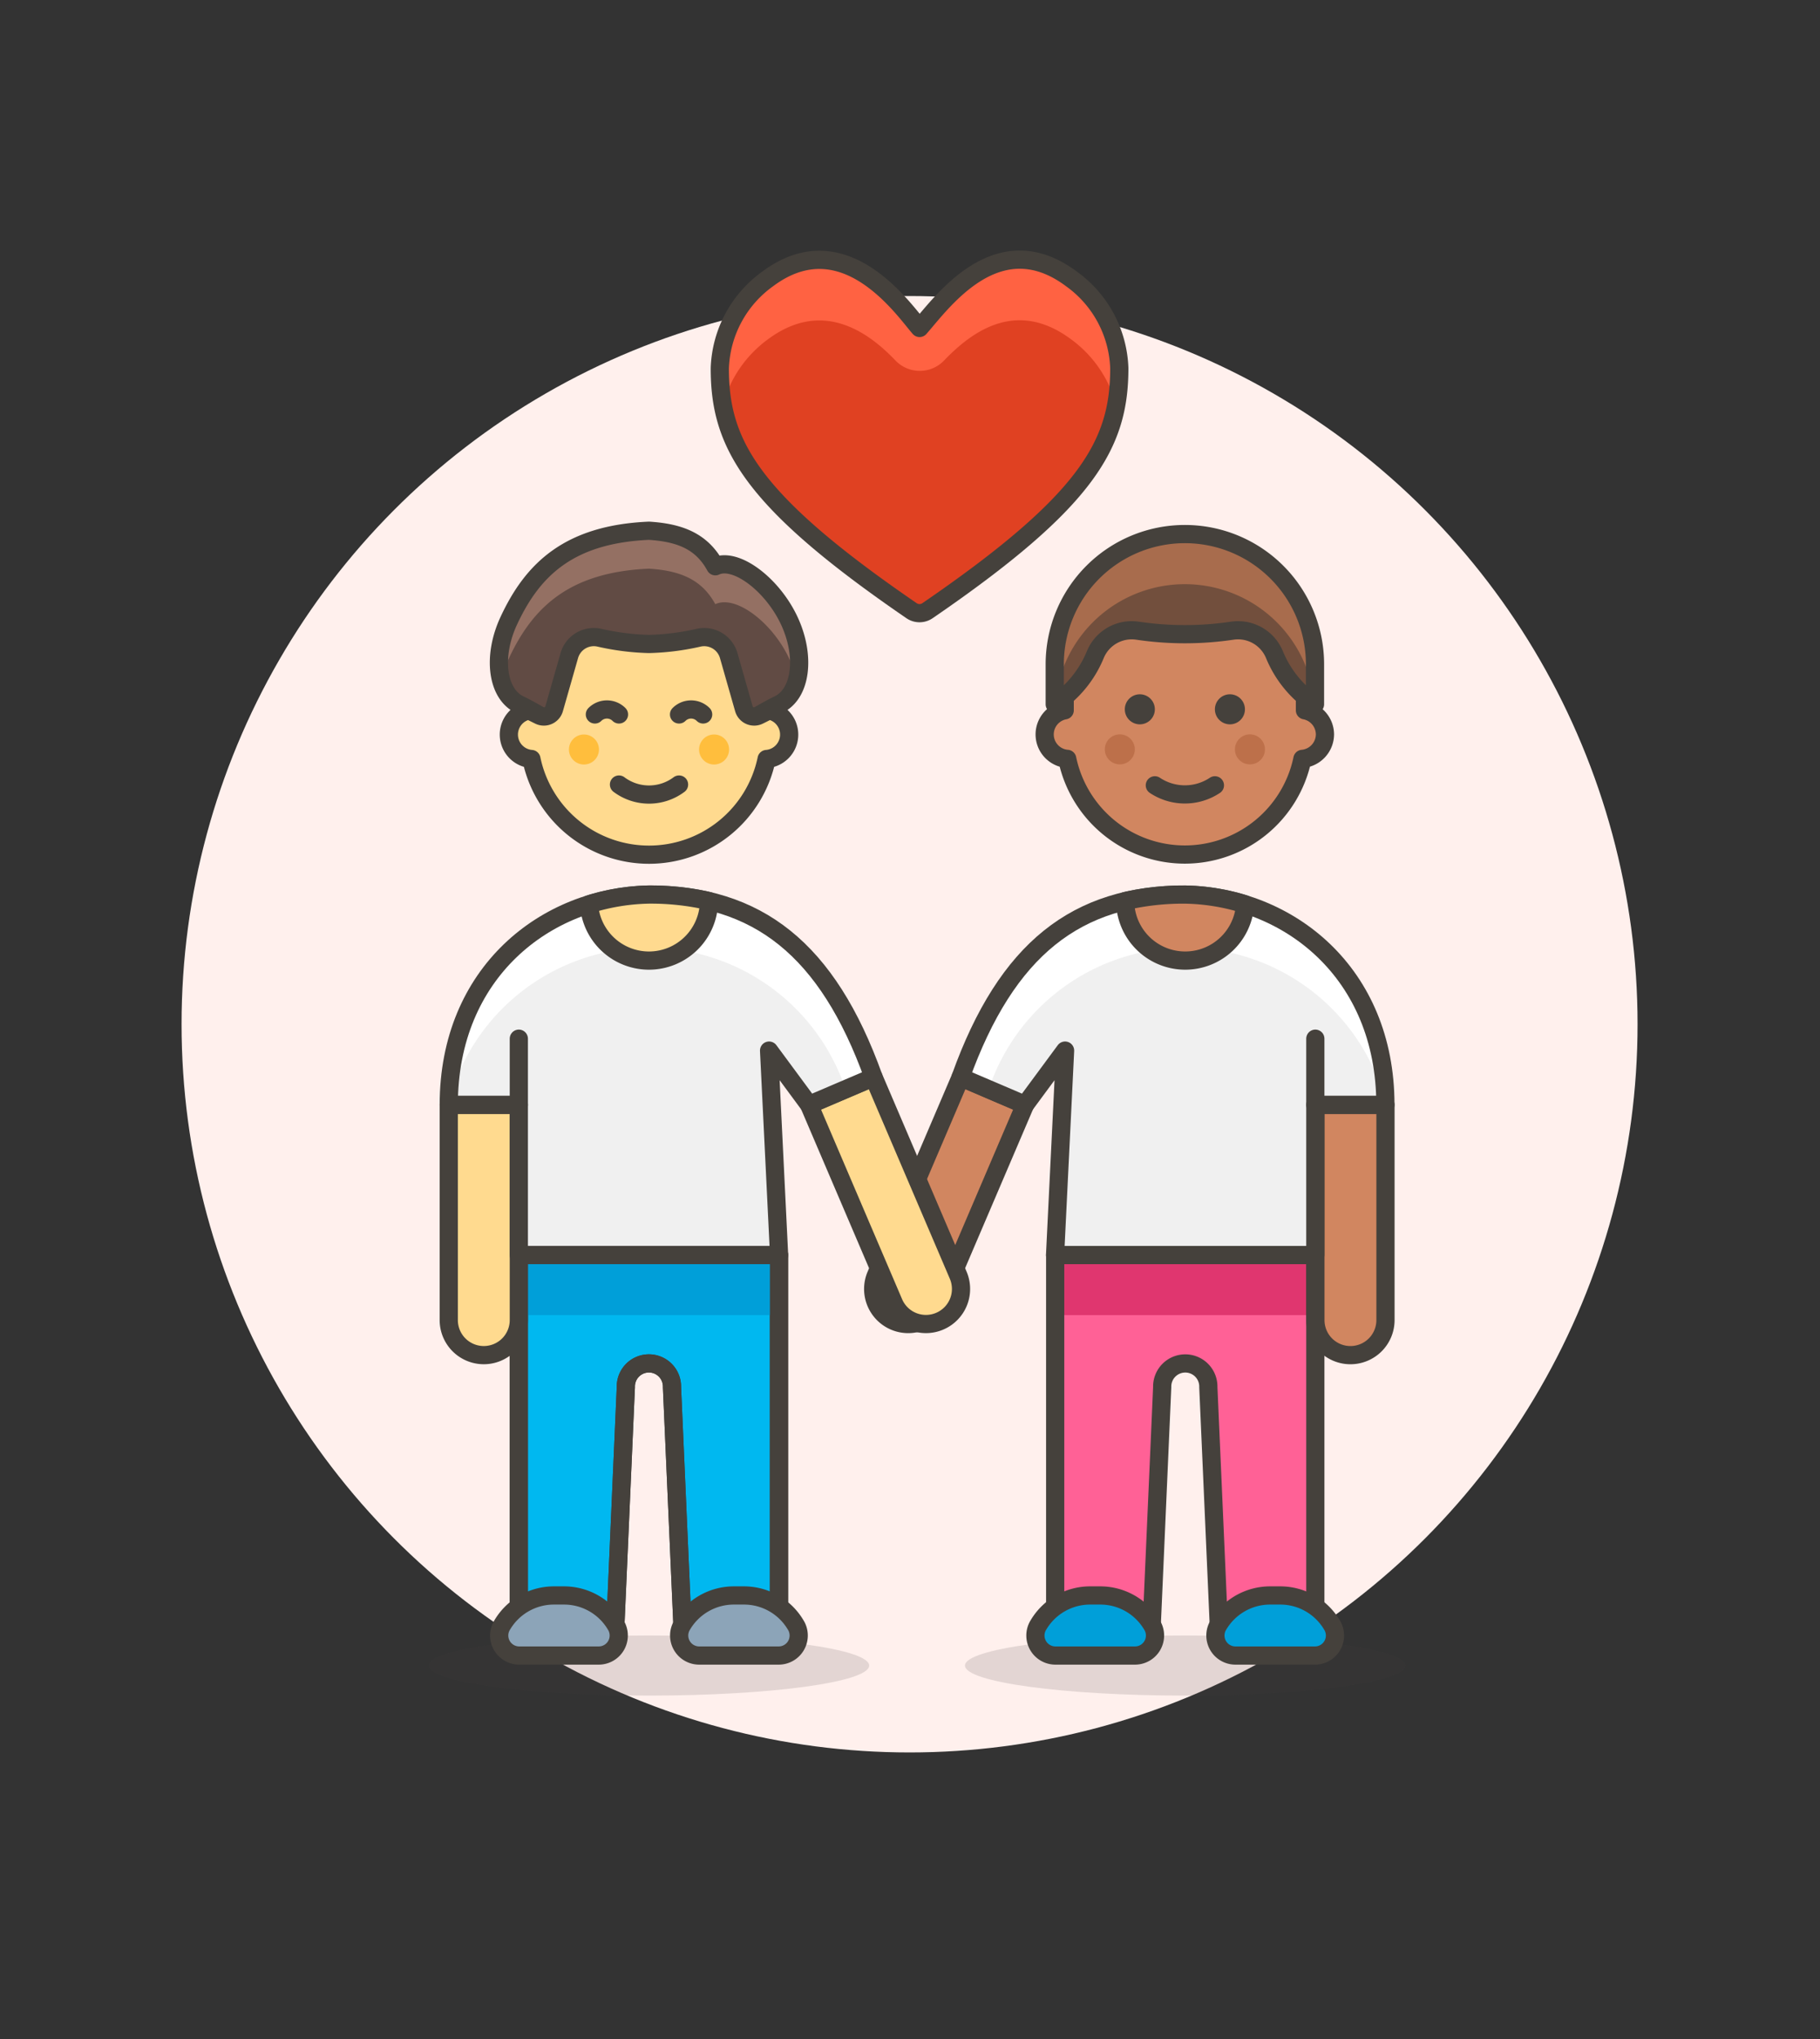 <svg id="Multicolor" xmlns="http://www.w3.org/2000/svg" viewBox="0 0 100 112"><rect x="0" y="0" width="100" height="112" fill="#333333" stroke="none"/><defs><style>.cls-1{fill:#fff0ed;}.cls-2{fill:#e04122;}.cls-3{fill:#ff6242;}.cls-4{fill:none;}.cls-10,.cls-16,.cls-17,.cls-19,.cls-4,.cls-6{stroke:#45413c;stroke-linecap:round;stroke-linejoin:round;}.cls-12,.cls-5{fill:#45413c;}.cls-5{opacity:0.15;}.cls-6{fill:#d18660;}.cls-7{fill:#ff6196;}.cls-8{fill:#e0366f;}.cls-9{fill:#f0f0f0;}.cls-10,.cls-18{fill:#009fd9;}.cls-11{fill:#fff;}.cls-13{fill:#bd704a;}.cls-14{fill:#724f3d;}.cls-15{fill:#a86c4d;}.cls-16{fill:#ffda8f;}.cls-17{fill:#00b8f0;}.cls-19{fill:#8ca4b8;}.cls-20{fill:#614b44;}.cls-21{fill:#947063;}.cls-22{fill:#ffbe3d;}</style></defs><title>91- couple-gay-hold-hands-1</title><g id="Background"><g id="New_Symbol_25-3" data-name="New Symbol 25"><circle class="cls-1" cx="49.976" cy="56.26" r="40"/></g></g><g id="Scene"><path class="cls-2" d="M50.085,33.545a.774.774,0,0,0,.876,0C59.806,27.484,61.5,24.372,61.5,20.222h0a6.3,6.3,0,0,0-2.627-4.9h0c-4.07-3.043-7.117,1.3-8.347,2.692-.862-.979-4.132-5.843-8.347-2.692h0a6.3,6.3,0,0,0-2.629,4.9h0C39.543,24.372,41.241,27.484,50.085,33.545Z"/><path class="cls-3" d="M42.176,18.651c2.985-2.231,5.5-.444,7.013,1.138a1.85,1.85,0,0,0,2.674.023c1.57-1.641,4.011-3.4,7.006-1.161a6.567,6.567,0,0,1,2.454,3.588,10.96,10.96,0,0,0,.174-2.017,6.3,6.3,0,0,0-2.628-4.9c-4.069-3.043-7.116,1.3-8.345,2.692-.863-.979-4.133-5.843-8.348-2.692a6.3,6.3,0,0,0-2.629,4.9,11.067,11.067,0,0,0,.174,2.018A6.578,6.578,0,0,1,42.176,18.651Z"/><path class="cls-4" d="M50.085,33.545a.774.774,0,0,0,.876,0C59.806,27.484,61.5,24.372,61.5,20.222h0a6.3,6.3,0,0,0-2.627-4.9h0c-4.07-3.043-7.117,1.3-8.347,2.692-.862-.979-4.132-5.843-8.347-2.692h0a6.3,6.3,0,0,0-2.629,4.9h0C39.543,24.372,41.241,27.484,50.085,33.545Z"/><ellipse class="cls-5" cx="65.121" cy="91.487" rx="12.1" ry="1.65"/><path class="cls-6" d="M49.145,72.573h0a1.925,1.925,0,0,0,2.527-1.014l4.649-10.872-3.54-1.514L48.132,70.046A1.926,1.926,0,0,0,49.145,72.573Z"/><path class="cls-7" d="M72.271,68.937v20.9H66.992l-.6-13.641a1.268,1.268,0,1,0-2.535,0l-.6,13.641h-5.28v-20.9Z"/><rect class="cls-8" x="57.971" y="68.937" width="14.3" height="3.3"/><path class="cls-4" d="M72.271,68.937v20.9H66.992l-.6-13.641a1.268,1.268,0,1,0-2.535,0l-.6,13.641h-5.28v-20.9Z"/><path class="cls-6" d="M74.2,74.437h0a1.925,1.925,0,0,0,1.925-1.925V60.687h-3.85V72.512A1.925,1.925,0,0,0,74.2,74.437Z"/><path class="cls-9" d="M56.321,60.687l2.2-2.979-.55,11.229h14.3v-8.25h3.85c0-7.268-5.325-11.44-11-11.55-5.958,0-9.808,2.979-12.34,10.036Z"/><line class="cls-4" x1="72.271" y1="60.687" x2="72.271" y2="57.054"/><path class="cls-10" d="M72.243,90.937a1.1,1.1,0,0,0,.987-1.6,3.3,3.3,0,0,0-2.89-1.7h-.55a3.3,3.3,0,0,0-2.889,1.7,1.1,1.1,0,0,0,.987,1.6Z"/><path class="cls-10" d="M62.355,90.937a1.1,1.1,0,0,0,.987-1.6,3.3,3.3,0,0,0-2.89-1.7H59.9a3.3,3.3,0,0,0-2.889,1.7,1.1,1.1,0,0,0,.987,1.6Z"/><path class="cls-11" d="M65.121,52.058a11.382,11.382,0,0,0-10.795,7.775l-1.545-.66c2.532-7.057,6.382-10.036,12.34-10.036a11.035,11.035,0,0,1,11,11.375A11.382,11.382,0,0,0,65.121,52.058Z"/><path class="cls-4" d="M56.321,60.687l2.2-2.979-.55,11.229h14.3v-8.25h3.85c0-7.268-5.325-11.44-11-11.55-5.958,0-9.808,2.979-12.34,10.036Z"/><path class="cls-6" d="M65.121,52.764a3.3,3.3,0,0,1-3.3-3.268,14.276,14.276,0,0,1,3.3-.359,11.7,11.7,0,0,1,3.293.537A3.3,3.3,0,0,1,65.121,52.764Z"/><path class="cls-6" d="M72.8,40.337a1.356,1.356,0,0,0-1.1-1.32v-.88a6.6,6.6,0,0,0-13.2,0v.88a1.347,1.347,0,0,0,.139,2.667,6.6,6.6,0,0,0,12.923,0A1.361,1.361,0,0,0,72.8,40.337Z"/><path class="cls-12" d="M62.628,38.137a.825.825,0,1,0,.825.825.825.825,0,0,0-.825-.825Z"/><path class="cls-12" d="M67.578,38.137a.825.825,0,1,0,.825.825.825.825,0,0,0-.825-.825Z"/><circle class="cls-13" cx="61.528" cy="41.162" r="0.825"/><circle class="cls-13" cx="68.678" cy="41.162" r="0.825"/><path class="cls-14" d="M72.253,36.486a7.15,7.15,0,0,0-14.3,0v2.2a6.043,6.043,0,0,0,2.225-2.72,2.164,2.164,0,0,1,2.308-1.325,17.726,17.726,0,0,0,5.234,0,2.163,2.163,0,0,1,2.308,1.325,6.039,6.039,0,0,0,2.225,2.72Z"/><path class="cls-15" d="M65.1,29.336a7.151,7.151,0,0,0-7.15,7.15v2.2l.023-.015a7.15,7.15,0,0,1,14.255,0l.022.015v-2.2A7.15,7.15,0,0,0,65.1,29.336Z"/><path class="cls-4" d="M72.253,36.486a7.15,7.15,0,0,0-14.3,0v2.2a6.043,6.043,0,0,0,2.225-2.72,2.164,2.164,0,0,1,2.308-1.325,17.726,17.726,0,0,0,5.234,0,2.163,2.163,0,0,1,2.308,1.325,6.039,6.039,0,0,0,2.225,2.72Z"/><path class="cls-4" d="M63.453,43.137a2.975,2.975,0,0,0,3.3,0"/><ellipse class="cls-5" cx="35.657" cy="91.487" rx="12.1" ry="1.65"/><path class="cls-16" d="M51.633,72.572h0a1.925,1.925,0,0,1-2.527-1.013L44.457,60.686,48,59.173l4.649,10.873A1.925,1.925,0,0,1,51.633,72.572Z"/><path class="cls-17" d="M28.507,68.936v20.9h5.28l.6-13.642a1.268,1.268,0,1,1,2.535,0l.6,13.642h5.28v-20.9Z"/><rect class="cls-18" x="28.507" y="68.936" width="14.3" height="3.3"/><path class="cls-4" d="M28.507,68.936v20.9h5.28l.6-13.642a1.268,1.268,0,1,1,2.535,0l.6,13.642h5.28v-20.9Z"/><path class="cls-16" d="M26.582,74.436h0a1.925,1.925,0,0,1-1.925-1.925V60.686h3.85V72.511A1.925,1.925,0,0,1,26.582,74.436Z"/><path class="cls-9" d="M44.457,60.686l-2.2-2.978.55,11.228h-14.3v-8.25h-3.85c0-7.267,5.325-11.439,11-11.55,5.958,0,9.808,2.979,12.34,10.037Z"/><line class="cls-4" x1="28.507" y1="60.686" x2="28.507" y2="57.054"/><path class="cls-19" d="M28.535,90.937a1.1,1.1,0,0,1-.986-1.6,3.3,3.3,0,0,1,2.889-1.7h.55a3.3,3.3,0,0,1,2.889,1.7,1.1,1.1,0,0,1-.986,1.6Z"/><path class="cls-19" d="M38.423,90.937a1.1,1.1,0,0,1-.986-1.6,3.3,3.3,0,0,1,2.889-1.7h.55a3.3,3.3,0,0,1,2.889,1.7,1.1,1.1,0,0,1-.986,1.6Z"/><path class="cls-11" d="M35.657,52.058a11.382,11.382,0,0,1,10.8,7.775L48,59.173c-2.532-7.058-6.382-10.037-12.34-10.037a11.036,11.036,0,0,0-11,11.376A11.382,11.382,0,0,1,35.657,52.058Z"/><path class="cls-4" d="M44.457,60.686l-2.2-2.978.55,11.228h-14.3v-8.25h-3.85c0-7.267,5.325-11.439,11-11.55,5.958,0,9.808,2.979,12.34,10.037Z"/><path class="cls-16" d="M35.657,52.764a3.3,3.3,0,0,0,3.3-3.268,14.268,14.268,0,0,0-3.3-.36,11.715,11.715,0,0,0-3.293.538A3.3,3.3,0,0,0,35.657,52.764Z"/><g id="_Group_" data-name="&lt;Group&gt;"><path class="cls-20" d="M43.363,34.087c-.919-1.967-2.931-3.513-4.059-2.983-.757-1.395-1.982-1.843-3.644-1.951-4.4.191-6.393,2.13-7.7,4.934-.921,1.967-.651,4.037.6,4.622.5.233,1.424.782,2.076,1.18a3.287,3.287,0,0,0,1.625.48c2.239.061,2.832.091,3.4.092s1.163-.031,3.4-.092a3.294,3.294,0,0,0,1.626-.48c.652-.4,1.577-.947,2.075-1.18C44.014,38.124,44.284,36.054,43.363,34.087Z"/><path class="cls-21" d="M27.957,36.17c1.31-2.8,3.3-4.743,7.7-4.934,1.662.108,2.887.556,3.644,1.951,1.128-.529,3.14,1.016,4.059,2.983a5.91,5.91,0,0,1,.419,1.216,4.913,4.913,0,0,0-.419-3.3c-.919-1.967-2.931-3.513-4.059-2.983-.757-1.395-1.982-1.843-3.644-1.951-4.4.191-6.393,2.13-7.7,4.934a4.919,4.919,0,0,0-.419,3.3A6.031,6.031,0,0,1,27.957,36.17Z"/><path class="cls-4" d="M43.363,34.087c-.919-1.967-2.931-3.513-4.059-2.983-.757-1.395-1.982-1.843-3.644-1.951-4.4.191-6.393,2.13-7.7,4.934-.921,1.967-.651,4.037.6,4.622.5.233,1.424.782,2.076,1.18a3.287,3.287,0,0,0,1.625.48c2.239.061,2.832.091,3.4.092s1.163-.031,3.4-.092a3.294,3.294,0,0,0,1.626-.48c.652-.4,1.577-.947,2.075-1.18C44.014,38.124,44.284,36.054,43.363,34.087Z"/><path class="cls-16" d="M29.06,39.025v-.007l.56.278a.587.587,0,0,0,.827-.365l.831-2.911a1.4,1.4,0,0,1,1.649-.993,13.694,13.694,0,0,0,2.733.346,13.715,13.715,0,0,0,2.734-.346,1.4,1.4,0,0,1,1.648.993l.831,2.911a.588.588,0,0,0,.828.365l.559-.278v.007a1.347,1.347,0,0,1-.138,2.667,6.6,6.6,0,0,1-12.923,0,1.347,1.347,0,0,1-.139-2.667Z"/><circle class="cls-22" cx="39.235" cy="41.169" r="0.825"/><circle class="cls-22" cx="32.085" cy="41.169" r="0.825"/><path class="cls-4" d="M32.686,39.244a.937.937,0,0,1,1.324,0"/><path class="cls-4" d="M38.634,39.244a.937.937,0,0,0-1.324,0"/><path class="cls-4" d="M34.01,43.094a2.75,2.75,0,0,0,3.3,0"/></g></g></svg>